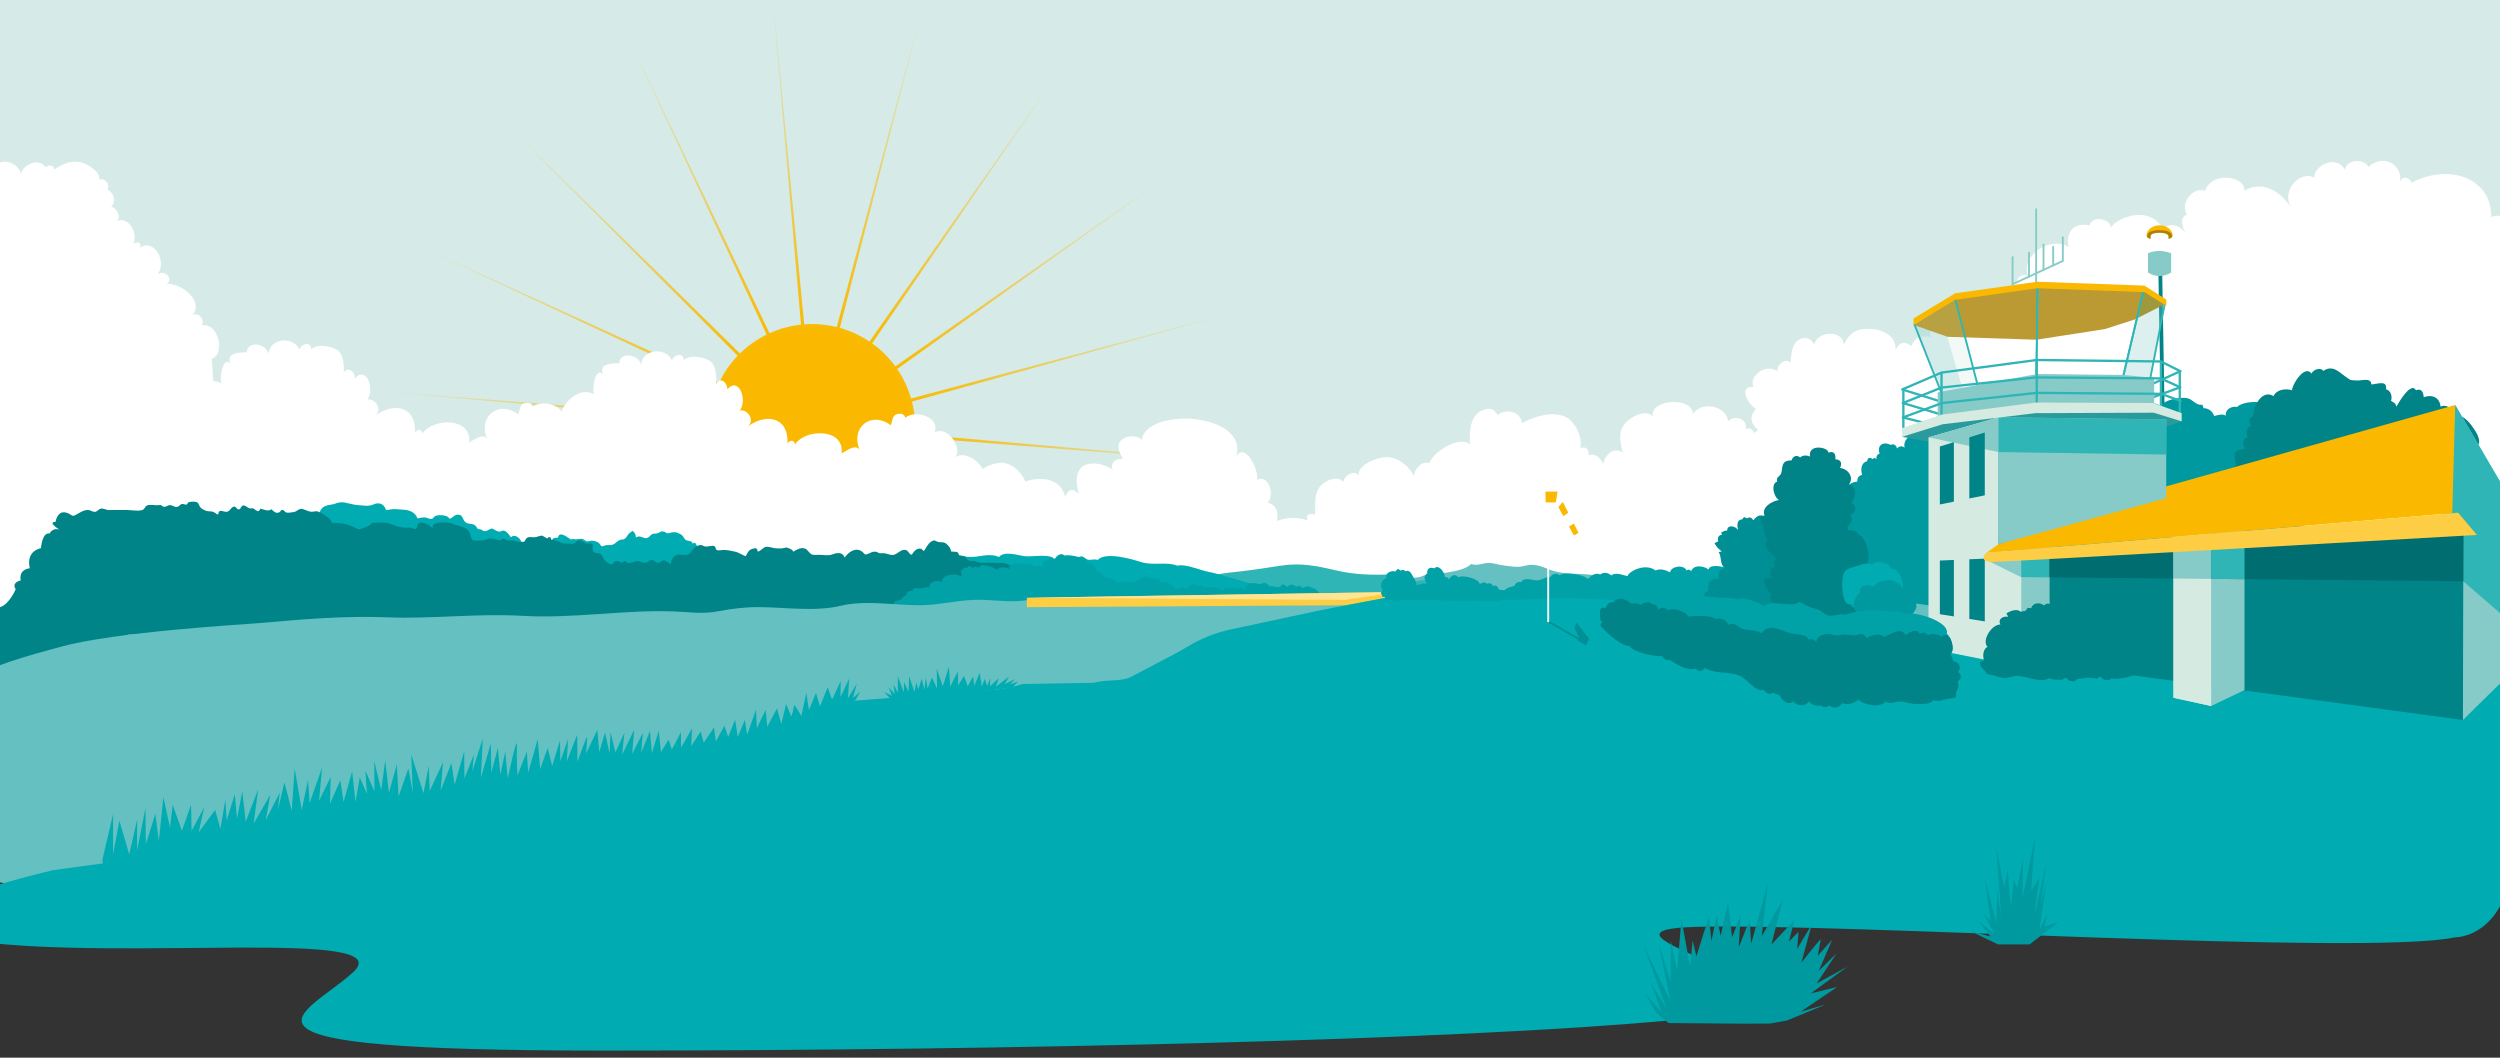 <?xml version="1.0" encoding="UTF-8"?>
<svg id="Stage" xmlns="http://www.w3.org/2000/svg" xmlns:xlink="http://www.w3.org/1999/xlink" viewBox="0 0 2600 1100">
  <rect x="0" y="0" width="2600" height="1100" fill="#333333" stroke="none"/>
  <defs>
    <clipPath id="clippath">
      <rect width="2600" height="1100" style="fill: none; stroke-width: 0px;"/>
    </clipPath>
    <radialGradient id="Neues_Verlaufsfeld_4" data-name="Neues Verlaufsfeld 4" cx="861.83" cy="419.68" fx="861.83" fy="419.68" r="503.43" gradientTransform="translate(-20.87 31.94) rotate(-.49)" gradientUnits="userSpaceOnUse">
      <stop offset=".2" stop-color="#fab900"/>
      <stop offset=".9" stop-color="#d5eae6"/>
    </radialGradient>
  </defs>
  <g style="clip-path: url(#clippath);">
    <rect x="-155.52" y="-57.65" width="2783.01" height="666.7" transform="translate(2471.97 551.4) rotate(-180)" style="fill: #d6ebe7; stroke-width: 0px;"/>
    <path d="m951.52,451.52c.77-11.2-.22-22.62-3.1-33.85l383.68-106.24-384.55,103.05c-1.56-5.38-3.56-10.71-6.03-15.95s-5.31-10.17-8.46-14.8l324.2-231.06-326.11,228.36c-6.83-9.37-15.01-17.4-24.13-23.93L1132.63,29.1l-228.34,326.13c-9.49-6.36-19.92-11.16-30.87-14.23l99.83-385.4-103.03,384.57c-10.97-2.72-22.4-3.72-33.87-2.84l-38-396.29,34.71,396.59c-11.06,1.19-22.12,4.13-32.78,8.96L629.02-12.84l168.27,360.83c-10.52,5.15-19.82,11.81-27.78,19.59L485.68,88.43l281.51,281.49c-7.97,8.29-14.47,17.74-19.36,27.94l-362.22-165.24,360.83,168.24c-4.6,10.39-7.53,21.49-8.67,32.86l-396.88-31.39,396.6,34.69c-.77,11.2.22,22.62,3.1,33.85l-383.68,106.24,384.55-103.05c1.56,5.38,3.56,10.71,6.03,15.95,2.47,5.23,5.31,10.17,8.46,14.8l-324.2,231.06,326.11-228.36c6.83,9.37,15.01,17.4,24.13,23.93l-225.62,328.01,228.34-326.13c9.49,6.36,19.92,11.16,30.87,14.23l-99.83,385.4,103.03-384.57c10.97,2.72,22.4,3.72,33.87,2.84l38,396.29-34.71-396.59c11.06-1.19,22.12-4.13,32.78-8.96l171.26,359.42-168.27-360.83c10.52-5.15,19.82-11.81,27.78-19.59l283.84,279.15-281.51-281.49c7.97-8.29,14.47-17.74,19.36-27.94l362.22,165.24-360.83-168.24c4.6-10.39,7.53-21.49,8.67-32.86l396.88,31.39-396.6-34.69Z" style="fill: url(#Neues_Verlaufsfeld_4); stroke-width: 0px;"/>
    <g>
      <path d="m2619.87,704.09c11.57-4,14.27-178.05,19.73-188.61,13.16-25.48,30.03-59.92,29.48-88.98-.19-10.01-3.12-20.38-4.93-30.2-1.24-6.7-3.18-28.29-8.72-36.18-5.22-7.43-20.33-11.06-24.01-18.6-.25-.51.65-14.4.61-13.42.63-15.44,1.74-31.89-.34-47.32-1.11-8.28-4.82-20.96-15.47-20.99,10.63-14.14-4.45-41.41-25.45-34.16.98-39.17-41.96-56.57-82.82-35.67-.91-3.79-8.45-9.3-12.46-.21,4.88-15.18-14.56-31.71-32.41-16.21-5.65-10.57-25.09-6.22-24.01,3.55-9.19-17.6-33.27-4.26-32.11,7.93-12.47-8.22-34.81,10.44-24.66,30.18-16.54-24.08-36.27-24.37-48.21-16.78,1.78-15.14-33.9-20.94-40.79.04-12.37-4.91-26.69,13.2-18.8,24.6-8.84,3.2-4.43,14.98-.73,20.2-7.68-10.71-18.25-11.53-24.11-5.16-15.61-26.97-50.42-9.86-54.2-1.36,0-8.49-19.15-13.71-22.3-2.49-22.67-3.97-24.12,15.17-21.54,22.6-18.14-11.55-49.7,7.35-42.78,30.02-6.1-2.67-12.61,1.88-11.44,8.7-13.07-.44-15.09,19.71-8.73,26.17-10.71-6.46-28.7,7.18-23.48,30.97-13.06,17.12-126.58,334.92-126.58,334.92l681.27,16.47Z" style="fill: #fff; stroke-width: 0px;"/>
      <path d="m1515.98,685.79c2.61-9.33-3.6-19.25-14.41-15.66,1.88-8.92-9.83-13.73-14.41-14.92,12.59-2.1,15.8-17.69,6.21-25.89,9.44,1.37,12.94-13.34,5.74-18.17,38.21-3.75,15.48-54.52-12.38-45.01,4.28-3.87,3.6-10.3-2.91-10.34,5.51-9.19,14.5-35.57-5.02-34.68,5.1-6.57-2.05-8.94-4.95-7.82,2.65-17.65-13.81-37.17-30.88-37.9-9.67-.41-34.79,8.49-29.19,21.61-1.97-9.65-15.89-3.8-16.54,4.11-6.01-6.66-18.66-1.85-23.83,4.14-7.43,8.6-5.09,19.87-5.82,30.29-4.9-2.61-10.6-.28-7.55,5.66-29.64-10.31-64.31,11.71-48.74,43.96-18.03-.65-27.37,14.68-21.13,29.71-7.55-8.5-18.87,8.8-14.59,17.26-5.56-5.23-13.69.52-13.86,7.37-14.79-4.4-12.1,21.36-9.75,28.85-4.78,2.56-2.16,8.96-.84,11.67l264.86,5.74Z" style="fill: #fff; stroke-width: 0px;"/>
      <path d="m1103.4,658.92c2.21-7.88-3.04-16.26-12.17-13.22,1.58-7.54-8.31-11.59-12.17-12.6,10.63-1.77,13.34-14.94,5.25-21.86,7.98,1.16,10.93-11.26,4.85-15.35,32.27-3.16,13.07-46.04-10.46-38.01,3.61-3.27,3.04-8.7-2.46-8.73,4.65-7.76,12.25-30.04-4.24-29.29,4.31-5.55-1.73-7.55-4.18-6.6,2.24-14.91-11.66-31.39-26.08-32.01-8.17-.35-29.38,7.17-24.65,18.25-1.67-8.15-13.42-3.21-13.97,3.47-5.07-5.62-15.76-1.56-20.13,3.5-6.27,7.26-4.3,16.78-4.91,25.58-4.14-2.21-8.95-.24-6.38,4.78-25.03-8.71-54.31,9.89-41.17,37.13-15.23-.55-23.11,12.39-17.84,25.09-6.38-7.17-15.94,7.43-12.32,14.58-4.69-4.42-11.57.44-11.71,6.22-12.49-3.71-10.22,18.04-8.24,24.36-4.04,2.16-1.83,7.57-.71,9.85l223.68,4.85Z" style="fill: #fff; stroke-width: 0px;"/>
      <path d="m1743.99,710.2c-.89-2.67.45-53.34-.64-55.7,10.96,1.05,22.9-11.16,20.98-22.02,14.89,5.1,34.51-5.18,20.59-20.59,1.45.17,3.38-.51,4.84-.36,1.08-4.38,1.76-9.44-.49-13.21,15.16,5.19,25.46-7.62,21.21-22.26,13.01,5.56,15.37-14.59,13.3-22.43,9.54,3.56,5.05-11.69-3.93-12.32,31.18-21.64,28.37-81.47,4.77-88.85-.39-3.21-2.61-9.13-8.98-6.23,1.73-11.12-11.64-14.84-18.38-8.17-2.27-16.84-28.62-21.1-36.72-7.12.36-19.19-45.78-15.6-41.49,2.27-6.47-7.25-18.84-1.59-25.23,3.47-11.85,9.39-9.32,21.35-6.13,34.04-11.45-8.85-24.96,9.13-19.19,20.18,1.52-8.63-7.37-21.71-16.74-17.22-.34.42-.31.44.08.08,1.94-6.4-3.69-10.66-8.76-7.17,3.74-10.21-4.51-26.94-13.38-32.19-13.15-7.79-34.59-1.4-46.77,5.72-1.58-12.97-17.32-15.29-25.54-8.46-3.68-6.94-8.38-7.82-15.71-4.84-13.34,5.41-13.51,22.91-12.99,35.49-9.9-10.17-39.13,7.86-42.1,19.63-12.81-5.69-22.16,20.39-16.54,29.01-11.9,3.5-8.12,19.84-.48,19.04-10.21,4.99,1.63,24.35,6.22,33.78,3.93,8.08,11.43,11.17,18.84,15.32-7.14.71-1.42,8.92-1.87,14.09-12.4.92-22,6.48-21.31,19.58.38,7.21,4.13,15.49,10.14,19.13-11.68-2.33-8.85,59.8-1.96,64.04l264.37,14.29Z" style="fill: #fff; stroke-width: 0px;"/>
      <path d="m220.23,373.22c14.32-4.67,7.27-38.05-10.65-34.92,5.14-5.57-5.61-17.23-11.78-8.1,17.41-15.41-8.73-35.99-24.35-34.93,7.91-5.53-3.41-16.3-10.29-9.23,11.4-11.93-2-38.61-17.6-28.57,2.5-6.92-4.22-5.64-6.7-3.88,5.02-12.11-5.95-30.32-19.36-23.07,8.45-3.13,2.13-14-3.93-15.81,6.18-5.36,2.27-14.46-3.93-17.67,3.17-4.68-2.36-12.66-8.32-10.18,1.18-8.5-12.04-16.11-18.69-17.85-10.44-2.74-19.92,1.55-27.95,7.32-1.08-4.9-5.82-5.53-9.25-2.26-6.73-10.48-23.67-3.3-25.74,7.19-.78-11-22.21-19.78-26.32-6.14-3.26-14.1-24.51-6.59-16.55,5.84-11.75-5.23-8.59,8.36-3.93,13.76-5.97-10.14-22.14-10.7-26.68,1.01,3.32-8.92-4.58-15.61-12.35-12.59,2.66-6.85-5.86-11.85-10.28-6.08,6.16-16.86-10.25-37.93-29.21-24.57,3.19-7.63-9.38-9.38-9.96-1.89-.06-26.75-39.36-17.11-32.57-2.78-4.58-11.29-23.87-10.63-20.45,4.06v520.99l407.49-5.16-20.66-294.48Z" style="fill: #fff; stroke-width: 0px;"/>
      <path d="m1014.72,518.02c28.17-23.91-8.9-53.62-21.31-42.05,7.83-9.88-7.77-34.03-21.54-26.12,6.71-15.87-19.96-24.28-30.31-15.41-.94-2.96-2.94-4.36-5.96-4.17-8.33.52-6.72,6.04-9.23,12.01-20.98-15.89-43.97,3.68-31.03,28.47-3.47-11.18-14.09-2.37-20.1.84,3.31-26.1-36.85-26.28-48.44-9.49-.78-4.78-5.23-4.75-7.82-.89,1.33-28.72-23.77-31.45-41.89-17.1,8.33-6.13,1.7-18.11-7.6-17.39,8.08-10.93-1.15-35.61-13.08-21.77.03-8.33-8.6-13.16-11.71-5.29.93-6.31-.04-18.84-5.21-23.31-5.64-4.88-22.15-8.21-28.28-1.85-.64-8.79-11.27-5.42-12.3.63-5.94-14.74-31.34-12.31-32.17,4.38-2.12-10.77-21.8-14.69-22.77-1.6-7.73-.48-22.75.39-16.3,12.82-7.08-11.87-12.8,12.38-9.78,19.39-21.32-12.05-47.81,25.51-30.29,40.94l25.21,224.47,370.6-3.5,31.31-154.01Z" style="fill: #fff; stroke-width: 0px;"/>
      <path d="m624.35,489.3c12.19-10.73-5.95-36.21-18.36-24.64,7.83-9.88-7.77-34.03-21.54-26.12,6.71-15.87-19.96-24.28-30.31-15.41-.94-2.96-2.94-4.36-5.96-4.17-8.33.52-6.72,6.04-9.23,12.01-20.98-15.89-43.97,3.68-31.03,28.47-3.47-11.18-14.09-2.37-20.1.84,3.31-26.1-36.85-26.28-48.44-9.49-.78-4.78-5.23-4.75-7.82-.89,1.33-28.72-23.77-31.45-41.89-17.1,8.33-6.13,1.7-18.11-7.6-17.39,8.08-10.93-1.15-35.61-13.08-21.77.03-8.33-8.6-13.16-11.71-5.29.93-6.31-.04-18.84-5.21-23.31-5.64-4.88-22.15-8.21-28.28-1.85-.64-8.79-11.27-5.42-12.3.63-5.94-14.74-31.34-12.31-32.17,4.38-2.12-10.77-21.8-14.69-22.77-1.6-7.73-.48-22.75.39-16.3,12.82-7.08-11.87-12.8,12.38-9.78,19.39-21.32-12.05-47.81,25.51-30.29,40.94l3.29,227.02,420.11,7,.76-184.48Z" style="fill: #fff; stroke-width: 0px;"/>
      <path d="m2011.88,685.79c10.71.69,59.64,1.82,67.69,0,14.61-3.31-9.44-135.99-16.37-177.94-.9-5.43,6.71,1.32,9.43-4.83,1.79-4.05.94-8.44-1.2-12.12-.9.16-2.56-.15-3.6-.13,8.33-2.82,4.8-14.05.08-18.64,3.57-4.95,8.97-15.78-.05-18.26,7.59,5.78,26.16,9.36,26.13-4.65,9.31,6.18,9.11-9.89,2.53-14.75,10.45,2.8,32.16-26.22,17.25-34.65,10.11,2.56,15.32-9.07,11.97-16.87-.38.52-1.12.69-1.74.61,8.68-1.53,20.09-11.34,19.11-20.99-2.11-20.7-33.4-12.07-41.94-.83.29-15.16-24.86-11.54-33.65-5.85-1.45-22.55-30.68-26.23-43.92-10.48-.23-12.32-20.91-5.92-15.33,5.31-9.12-2.7-17.32.39-20.57,9.21-11.87-9.66-16.15,4.38-16.31,4.11.86-14.75-13.32-21.41-25.77-21.99-14.92-.7-22.2,3.9-28.15,16.71-.43-16.28-28.09-14.79-30.54-.05-2.68-6.65-9.93-9.18-16.38-5.28-7.37,4.45-7.65,16.25-8.4,23.9-5.06-6-15.91,3.23-13.09,8.89-9.59-5.66-18.31-2.3-24.4,5.48-2.52,3.22-2.13,7.33-1.22,10.83-15.96-1.64-5.44,18.68,2.86,22.58-7.82,8.66-5.23,15.41,2.32,22.51-6.55,2.14-9.28,9.8-5.13,15.33-7.6,1.81-16.62,4.52-19.3,13.05-2.12,6.75.48,15.25,8.1,17.01-7.71,3.55-95.79,199.82-90.01,202.84l289.63-10.06Z" style="fill: #fff; stroke-width: 0px;"/>
      <path d="m788.24,629.54c-6-8.88,16.88-33.7,24.31-28.87-3.37-7.72,1.31-22.93,20.87-16.7,7.03-5.89,21.48-5.46,26.13,3.44-2.44-13.81,20.74-24.83,28.26-13.57.21-17.31,32.4-5.68,38.1,2.86,5.14-10.74,18.85-15.98,23.81-2.57,6.66-5.79,19.16-5.4,18.77,6.24,3.04-9.07,17.57-6.34,24.91.84-4.42-12.29,17.85-31.37,23.68-16.17-13.12-14.93,7.95-30.43,22.83-22.1-8.3-10.76-4.59-32.46,10.61-18.76-14.9-19.42,49.7-44.27,57.57-6.29-1.24.58,3.34-15.8,13.93-3.91-12.93-46.21,34.37-31.4,37.41-22.43-7.05-7.25-.97-15.36,8.69-14.46-16.92-24.54,15.68-27.24,19.23-19.36,4.42-34.82,112.44-29,98.11,17.65,8.78-17.11,24.3,13.47,21.77,24.04-.57.38-.61.27-.1-.33,12.34-6.21,18.8,15.18,11.3,23.83,14.58,2.8,11.59,22.57,2.87,30.6,6.92,2.64,8.25,10.83,5.57,17.27,9.48-5.21,21.16,4.44,21.83,14.74,11.85-15.36,36.49-1.23,38.51,15.02,7.07-3.58,40.59,3.62,36.24,22.15l-175.52,51.67-436.15-.76-23.55-44.07Z" style="fill: #fff; stroke-width: 0px;"/>
    </g>
    <line x1="2249.17" y1="425.67" x2="2246.66" y2="280.44" style="fill: none; stroke: #008488; stroke-miterlimit: 10; stroke-width: 3.94px;"/>
    <path d="m2259.52,245.1c0,5.96-27.14,5.96-27.14,0s6.07-10.79,13.57-10.79,13.57,4.83,13.57,10.79Z" style="fill: #fab900; stroke-width: 0px;"/>
    <path d="m2233.46,246.98c4.4,3.48,20.98,3.45,25.12-.11.6-.52,2.36-7.45-12.63-7.45s-13.18,7.02-12.49,7.56Z" style="fill: #aa8100; stroke-width: 0px;"/>
    <path d="m2236.65,263.35v-17.59s-.67-3.64,9.07-3.64,9.52,3.64,9.52,3.64v17.59s-18.59,0-18.59,0Z" style="fill: #fff; stroke-width: 0px;"/>
    <path d="m2233.89,283.46v-20.1c7.65-3.27,15.71-3.1,24.12,0v20.1c-8.32,5-16.34,4.72-24.12,0Z" style="fill: #86cbc8; stroke-width: 0px;"/>
    <polygon points="2117.58 296.77 2035.29 309.09 1990.06 337.98 2025.24 350.29 2117.7 353.31 2189.06 342.25 2220.22 332.2 2252.88 315.62 2229.52 300.92 2117.58 296.77" style="fill: #aa8100; stroke-width: 0px;"/>
    <polygon points="1990.58 337.65 2023.23 419.14 2057.4 403.06 2032.65 308.21 1990.58 337.65" style="fill: #d5eae1; opacity: .3; stroke-width: 0px;"/>
    <polygon points="2057.4 403.06 2117.7 400.04 2119.21 295.52 2032.65 308.21 2057.4 403.06" style="fill: #fff; opacity: .2; stroke-width: 0px;"/>
    <polygon points="2057.4 403.06 2117.7 400.04 2119.21 295.52 2032.52 307.83 2057.4 403.06" style="fill: none; stroke: #2fb5b6; stroke-miterlimit: 10; stroke-width: 1.97px;"/>
    <polygon points="2117.7 400.04 2205.65 402.05 2229.52 300.92 2119.21 295.52 2117.7 400.04" style="fill: #fff; opacity: .2; stroke-width: 0px;"/>
    <polygon points="2117.7 400.04 2205.65 402.05 2229.52 300.92 2119.21 295.52 2117.7 400.04" style="fill: none; stroke: #2fb5b6; stroke-miterlimit: 10; stroke-width: 1.97px;"/>
    <polygon points="2205.65 402.05 2235.8 396.02 2251.38 315.87 2229.52 300.92 2205.65 402.05" style="fill: #86cbc8; opacity: .3; stroke-width: 0px;"/>
    <polygon points="2205.65 402.05 2235.8 396.02 2251.38 315.87 2229.52 300.92 2205.65 402.05" style="fill: none; stroke: #2fb5b6; stroke-miterlimit: 10; stroke-width: 1.97px;"/>
    <line x1="2117.58" y1="296.77" x2="2117.58" y2="217.62" style="fill: none; stroke: #86cbc8; stroke-linecap: round; stroke-miterlimit: 10; stroke-width: 1.97px;"/>
    <polyline points="2093.08 267.38 2093.08 295.52 2145.34 271.4 2145.34 246.77" style="fill: none; stroke: #86cbc8; stroke-linecap: round; stroke-miterlimit: 10; stroke-width: 1.97px;"/>
    <line x1="2110.16" y1="287.48" x2="2110.16" y2="262.85" style="fill: none; stroke: #86cbc8; stroke-linecap: round; stroke-miterlimit: 10; stroke-width: 1.97px;"/>
    <line x1="2125.24" y1="280.94" x2="2125.24" y2="254.31" style="fill: none; stroke: #86cbc8; stroke-linecap: round; stroke-miterlimit: 10; stroke-width: 1.97px;"/>
    <line x1="2135.29" y1="275.92" x2="2135.29" y2="256.82" style="fill: none; stroke: #86cbc8; stroke-linecap: round; stroke-miterlimit: 10; stroke-width: 1.97px;"/>
    <path d="m1672.46,602.56c-16.46-8.14-35.82-3.87-53.77-8.01-9.83-2.27-16.6-7.53-27.17-7.1-4.61.19-8.5,2.36-14.59,2.05-5.36-.27-10.32-1.02-15.25-1.76-4.22-.64-9.42-2.45-13.85-2.28-6.45.25-11.4,3.23-17.89,1.18-6,5.88-17.55,7.35-25.33,8.89-5.56,1.11-11.15.36-17.1,1.01-4.74.52-8.35,3.22-12.54,3.86-10.14,1.55-21.23.69-31.67,3.18-12.3,2.93-27.15,8.36-37.11,15.85,33.91,2.23,69.73,2.72,104.46,4.25,17.45.77,34.6-1.58,52.15-4.02,14.57-2.02,26.68-.46,41.1.02,24.24.81,49.01-.79,73.21.01,6.04.2,10.97,1.73,11.42-5.12.31-4.77-3.89-7.69-8.03-7.99l-8.04-4.02Z" style="fill: #65c1c1; stroke-width: 0px;"/>
    <path d="m1530.74,618.65c-3.16-3.15-12.17-7.04-16.84-8.29-5.93-1.58-16.79,1.27-19.52-5.61-4.28-.2-8.98-1.27-12.87-1.43-3.22-.13-9.16,1.78-11.58,1.33-3.92-.74-7.04-5.38-11.05-6.62-4.01-1.24-9.34-.6-13.58-.49-17.99.47-36.13.24-54.3-4-20.45-4.77-37.73-8.55-58.84-5.25-18.13,2.83-35.34,5.43-53.7,7.24-17.46,1.71-47.16,9.9-61.16,21.36,7.9,8.86,28.3,4.19,40.03,4.78,11.26.57,19.92-.71,31.36-2.09,11.1-1.34,20.29,3.9,31.8,3.11,51.31-3.49,100.79-3.06,151.82-3.08,19.47,0,40.46,4.94,60.43,3.06l-2.01-4.02Z" style="fill: #2fb5b6; stroke-width: 0px;"/>
    <path d="m1362.9,621.66c-3.56-2.96-7.1-3.43-11.11-5.07-2.31-.95-7.78-2.82-11.5-3.98-9.7-3.03-20.64-2.25-30.65-4.01-17.87-3.15-35.05-10.28-53.74-14.1-8.41-1.72-23.77-8.46-31.42-6.14-11.19-4.57-24.89.17-37.42-3.75-10.35-3.24-37.17-11.11-45.54-2.26-3.52-1.41-6.67.34-10.01-.28-2.21-.41-4.28-3.47-6.86-3.44-2.87.03-4.23,2.58-6.93,2.86-6.28.64-15.17-2.65-21.38-.4-4.6-5.38-23.01-1.88-29.96-2.59-7.34-.74-21.92-6.06-27.39.83-10.19-4.83-21.49.67-31.88-.1-5.21-.39-9.8-3.23-15.4-1.88-5.08,1.22-9.77,4.91-15.32,6.38-10.93,2.89-20.51,6.34-31.18,8.99-8.45,2.1-26.09,6.3-25.47,17.4.64,11.61,15.53,9.14,23.14,11.55,17.95,5.67,39.47,11.11,59.2,9.23,8.25-.79,16.79-3.36,25.15-4.37,16.32-1.97,32.28-.08,48.61-2.07,13.52-1.65,27.93-2.07,41.55-2.67,18.21-.8,37.96,4.3,56.44,4.6,16.1.27,33.15,3.09,49.38,3.24,20.98.19,41.83-2.46,62.9-1.9,12.1.32,23.78.63,35.74-.09,13.91-.84,33.44-5.02,47.08-.95l-6.03-5.03Z" style="fill: #00acb2; stroke-width: 0px;"/>
    <path d="m706.04,633.57c.51-7.95,2.04-13.44,5.88-20.03,1.09-1.88,3.06-4.52,3.79-6.37,1.18-3,1.53-5.75,2.55-8.67,1.07-3.04,1.49-4.69,2.17-8.15s3.01-6.37,3.88-9.74c.77-2.99.71-6.84.8-9.96.05-1.74-1.28-8.67-4.68-5.15-.72-3.68-4.83-2.41-7.25-4-1.72-1.13-2.14-3.19-3.49-4.46-1.86-1.75-1.03-.9-3.52-2.17-3.32-1.69-4.99-1.65-8.31-.97-1.18.24-1.93.8-3.38.69-2.51-.18-1.86-1.11-3.59-1.6-3.51-1-3.4.06-6.3,1.34-2.26.99-3.04.3-5.17.79-2.17.5-2.31,1.35-3.93,2.79-2.21,1.98-3.32,2.28-6.29,1.25-3.75-1.3-4.37-1.89-7.93-.3-.03-1.73-.39-3.77-1.62-5.09-2.68-2.89-1.96-1.09-3.82-.16-3.04,1.54-3.58,5.09-6.25,6.81-1.95,1.26-1.65.18-3.8.85-2.64.82-2.99,1.15-5.24,3.07-3.97,3.4-5.45,2.31-10.21,2.63-.93.06-3.6,1.23-3.78,1.21-2.16-.16-1.78-1.57-3.11-2.92-2.06-2.1-6.54-3.3-9.48-2.77-4,.72-3.24,1.17-7.38-1.65-1.62-1.11-5.58.17-8.04,0-1.73-.12-3.39-.59-4.77.25-1.68-1.02-8.06-6.05-11.12-5.17-3.06.88-.67,3.37-3.96,3.41-4.6.05-2.69.46-5.78,4.52-3.09,4.06-13.21.26-18.13-.07-2.23-.15-4.38-1.66-6.49-.93-2.06.72-3.82.66-5.53,1.51-1.15-3.66-6.8-9.89-11.36-5.62-1.83-2.4-4.29-6.33-7.51-6.9-1.82-.32-2.72,1.04-4.23,1.07-1.54.03-3.64-.96-4.97-1.72-2.73-1.53-2.41-2.07-5.32-.79-2.95,1.3-3.86,2.94-7.79,1.28.53-.51-1.14-1.15-3.36-1.34-2.26-.19-2.26-2.11-3.53-3.4-3.04-3.11-7.17-1.31-10.29-3.6-3.68-2.71-2.56-8.44-8.57-8.1-3.75.21-5.19,3.61-8.17,4.33-1.5-2.66-4.82-3.47-7.64-3.69-2.04-.16-5.49-.22-7.41.81-1.33.71-1.88,2.19-3.04,2.73-2.38,1.12-4.5-.95-7.26-1.27-3.01-.35-5.22.52-8.03,1.01-2.81-6.99-8.89-8.76-15.6-9.17-2.48-.15-4.96-.28-7.43-.48-3.49-.27-6.41.78-9.72.91-2.37-6.88-7.57-8.36-13.33-5.74-4.77,2.17-9.7,1.02-15.08.69-5.29-.33-9.29-1.65-14.37-2.68-3.8-.77-6.65-.12-10.15,1.09-2.77.96-4.29.96-7.1,1.53-4.27.87-7.77,3.19-8.79,7.08-1.23,4.67-1.17,9.54-2.6,14.38-2.16,7.33-3,14.8-4.4,22.32-1.35,7.28-.7,14.7-2.17,21.97-1.2,5.93-1.28,12.48-2.84,18.26-1.45,5.37-1.96,10.14-2.32,15.8l387.64,8.45Z" style="fill: #00acb2; stroke-width: 0px;"/>
    <path d="m72.95,534.97c3.42,2.06,3.16,1.89,6.53.12,4.03-2.11,6.81-4.48,11.42-4.68,3.31-.14,3.83,1.3,6.53,1.81,3.54.68,4.57-2.37,7.11-3.16,2.9-.9,6.54,1.89,9.61,1.37h18.29c4.31,0,12.51,1.59,16.29-.33,1.6-.81,2.37-3.52,3.95-4.32,2.75-1.39,7.45-.3,10.53-.33,1.22-.01,3.09-.36,4.23-.09,1.14.28,1.53,1.48,2.57,1.62,3.17.43,3.65-1.37,6.43-1.66,3.18-.33,5.55,3.22,8.87,1.45,2.86-1.52,1.64-2.72,5.32-2.62,1.53.04,1.73,1.04,3.39.59.79-.22,1.16-1.85,1.93-2.29,1.52-.85,6.35-.92,8.06-.41,2.9.86,2.54,3.09,4.03,5.11,1.39,1.88,2.9,2.52,4.83,3.48,2.89,1.45,4.44.88,7.68,1.38,2.59.4,4.13,2.68,6.28,3.2,1.11-7.83,5.75-1.29,10.35-3.37,2.41-1.09,3.68-5.15,6.74-4.93,1.78.13,2.57,3.1,4.53,2.86,2.18-.28,2.15-3.76,4.47-4.11,2.14-.32,4.58,2.52,6.71,2.99,1.1.25,2.37-.21,3.39.06,1.7.45,1.61,1.1,2.8,1.76,2.55,1.42,3.46,2.08,4.99-1.5,2.68.6,8.97,3.56,11.27.51,2.96,2.73,4.96,4.84,8.31,3.32,1.71-.78,1.28-2.95,4-2.32,1.37.32,1.98,2.18,3.48,2.57,1.7.44,6.16-.19,8.32-.67,2.13-.48,3.18-2.01,5-2.65,2.27-.8,2.02-.75,4.14-.16,3.48.97,6.04,3.06,10.01,2.56,3.89-.48,4.5-1,8.37,1.21,3.39,1.95,10.63,6.3,11.55,10.39,7.95,0,13.86.62,21.32,3.78,2.2.93,5.01,3.18,7.63,2.8,2.24-.33,12.55-4.34,12.61-6.58,6.4,0,14.1-1.22,19.99,1.25,5.01,2.1,9.33,3.78,14.92,3.73,1.54-.01,3.51-.23,5.03-.04.89.11,3.25,1.33,3.69,1.36,4.89.43,1.95-2.73,4.7-5.42,3.59-3.5,12.38,1.5,14.88,5.17-2.31-9.03,17.66-6.7,21.56-4.86,5.97,2.81,13.15,2.14,16.63,8.69,1.31,2.47.98,6.44,3.67,8.06,2.02,1.21,6.55.31,8.8.33,3.51.04,4.5-1.05,7.4-1.75,2.73-.66,6.07.28,8.4.91,1.52.42,2.14.91,4,.71,1.12-.12,1.3-1.64,2.57-1.71,1.77-.11,3.31,1.62,5.07,1.92,1.62.28,3.37-.45,4.99-.17,3.42.58,5.51,1.91,9.16,1.76,5.06-.21,2.47-1.09,5.31-3.83,2.41-2.32,5.82-.73,8.85-1.13,2.91-.39,4.32-1.59,7.43-1.72,1.01.57,4.42,2.69,5.37,3.06,1.38-2.53,4.51-1.56,3.74,1.33.53-.93,7.39,1.48,10.02,2.77,2.83,1.39,5.22,1.17,8.31,1.17,1.31,0,3.79.43,5.04.12,1.96-.47,2.49-2.46,4.48-3.2,3.92-1.45,6.21,2.76,10.06,3.2.96.11,4.19-.83,5.11.12.97,1,.01,3.6.17,4.74.51,3.64,1.83,4.71,5.03,5.03,5.68.56,3.76.21,6.19,4.99,1.2,2.36,3.81,4.74,6.27,5.85,4.31,1.94,3.2-.69,6.19-2.23,3.02-1.56,4.49,1.07,6.95,1.25,1.09.08,1.43-1.76,2.7-1.76,1.31,0,1.98,1.59,3.24,1.91,3.76.97,7.05-2.11,10.75-1.87,3.33.22,5.47,2.59,8.92,1.45,3.15-1.04,3.43-3.83,7.08-2.24,2.71,1.18,2.36,3.54,6.22,2.24,4.55-1.54,3.36-4.27,8.43-.18.42-1.25,2.09,1.68,3.16,2.05.94-4.82,2.83-9.1,7.9-9.92,3.81-.62,7.33,1.43,10.3-.22,2.92-1.62,4.85-5.52,7.48-7.6,1.39-1.1,2.92-1.85,4.66-2.15,2.61-.46,3.52.94,5.36,1.37,3.08.71,8.2-1.64,10.1-.16,1.75,1.36.6,2.98,2.67,3.98,1.27.61,5.06-.12,6.36-.12,4.86-.04,7.86.84,12.06,1.66,4.3.84,7.49,3.64,11.26,4.82,2.21-3.2,2.26-5.76,6.22-7.38,2.86-1.17,6.31-1.87,6.12,2.4,2.84.72,5.9-4.96,9.69-4.89,3.8.07,6.81,1.77,10.81,1.73,1.66-.02,3.35.11,5,.02,1.35-.08,3.27-.89,4.14-.93,1.26-.06,7.45,2,7.39,4.4,3.66-2.12,8.05-4.89,12.47-3.28,2.74,1,4.5,5.18,7.15,6.15,2.01.73,4.5.31,6.61.3,5.1-.03,10.04,1.28,14.64-.42,4.93-1.82,10.51-2.74,12.8,3.24,4.4-6.4,12.37-11.32,18.81-5.52,2.24,2.02,1.91,2.96,4.91,1.95,3.75-1.28,5.08-3.28,9.7-2.2.78.18,1.53,1.17,2.72,1.35,1.33.2,2.78-.14,4.13-.1,3.32.09,6.84,2.24,10.02,1.86,4.51-.55,7.63-5.81,12.6-5.3,3.57.37,4.06,5.27,6.98,5.01,1.34-2.59,3.92-5.72,7.1-6.22,3.13-.5,2.95.92,5.37,2.43,2.59-3.34,3.89-7.46,7.75-9.88,3.97-2.49,4.09-.15,7.56.56,3.05.63,4.68-.62,7.54,1.48,2.61,1.91,5.13,4.86,5.28,8.18,3.87,1.07,8.44-1.27,8.31,4.99,1.66.57,3.17-.24,4.75.12,2.58.58,2.08,1.42,3.74,3.09,2.87,2.9,4.27,1.08,7.94,1.95,2.94.69,3.9,1.78,7.4,1.75,3.32-.03,6.65,0,9.97,0,3.05,0,6.1.02,9.14,0,3.54-.02,5.27.48,8.27,1.71,6.24,2.55,12.46,3.45,19.46,3.25-3.92-.92-5.44,7.27-6.44,9.64-2.93,7-8.2,13.6-11.31,20.74-3.54,8.12-8.55,15.31-11.65,23.54-2.02,5.36-4.01,10.98-6.63,15.94H134.08l-148.57,37.17s-19.29-14.98,0-21.76c0,0-1.69-13.07,8.8-13.07,0,0-6.29-11.54,1.05-15.74,7.34-4.2-4.2-12.03,5.25-15.46,9.44-3.43,15.74-18.55,15.74-18.55,0,0-5.25-6.17,5.25-9.16,0,0-3.15-10.72,9.44-12.63,0,0-5.25-16.71,11.54-20.85,0,0,1.17-16.84,8.98-15.21,0,0,2.97-6.43,10.23-4.02,0,0-12.9-8.06-4.03-8.06,0,0,2.2-15.64,15.21-7.82Z" style="fill: #008488; stroke-width: 0px;"/>
    <path d="m929.21,628.7c-.32-3.59,4.97-4.65,7.98-5.11.75-2.36,3.25-3.71,5.55-4.56-1.14-3.01,4.04-5.59,6.52-4.08-1.56-4.6,6.63-3.01,9.26-3.29,2.48-.26,5.55-1.61,8.34-.72-1.05-6.31,8.5-8.24,12.66-5.53-.64-8.03,14.91-10.04,19.43-5.89.33-.31,1.34-1.68,1.55-2.1-3.68-3.83,2.59-7.81,6.14-7.09.44-2.85,3.43-1.77,4.5.51,1.88-2.05,5.08-1.65,6.91.14.65-6.93,15.72-1.05,18.39,1.52,2.93-3.37,9.73-2.81,13.27-.61-2.09-7.79,16.99-6.05,19.93-4.42,2.03-2.16,4.89-.24,6.41,2.01,2.76-1.54,5.68-1,8.41.43-1.67-7.49,6.85-10.43,12.46-8.02,1.46-3.87,6.57-7.76,10.18-4.13,4.27-1.44,25.4,2.12,23.13,8.69,6.71-3.53,6.99,3.62,10.1,6.52,2.84,2.64,8.21,2.52,7.17,8.19,4.34-3.82,12.5,3.05,15.48,5.82,2.41-4.65,11.17-.93,15.31-1.89,4.75-1.1,12.05-8.56,17.26-3.72,1.71-1.16,3.33-1.08,4.48.56,3.37-2.45,7,1.17,7.52,4.58,5.11-4.72,12.52,2.78,15.71,6.62,3.17-2.19,9.04-3.07,11.89.05.39-4.21,6.17-7.84,9.3-4.1,2.65-1.19,6.24-.2,8,2.02,4.75-2.39,16.36.6,19.95,3.99-2.44-2.74,2.93-4.28,5.45-2.63,2.6-1.99,6.48-2.69,8.66,0,2.47-2.11,6-1.48,7.96,1.06,2.61-10.58,10.58-6.26,16.41-6.22,1.39,0,2.96-1.52,4.46-1.17,2.31.54,3.18,2.23,5.12,3.25,1.96,1.04,3.62-1.3,4.61,2.08,1.96-1.22,4.32-.84,6.59-.91.94-4.45,4.54-2.86,6.6-.01,2.3-2.56,7.77-3.89,9.55-.09,2.36-1.58,5.33-1.92,6.55,1.16,3.08-.97,6.02-3.75,10.13,0,3.18-.5,7.48,4.56,9.1,6.91,2.79,4.06,2.12,4.78-1.73,5.16-4.34.43-9.32-.48-13.75-.06-6.45.61-12.73,2.05-19.15,2.59-21.58,1.82-43.96,1.76-65.35.01-10.94-.89-21.91-.68-33.02-1.14-10.1-.42-20.64-1.45-30.39,1.53-5.92,1.81-11.87,2.69-18.05,3.5-6.01.79-11.97-.68-17.7,1.62l-245.24-3.02Z" style="fill: #00a2a8; stroke-width: 0px;"/>
    <path d="m62.23,672.86c57.9-16.02,191.15-23.4,207.01-24.8,44-3.9,88.66-7.82,133.4-6.05,46.98,1.87,93.89-4.3,141.25-1.51,51.77,3.05,105.02-6.51,156.58-4.6,17.64.65,29.83,3.04,47.39-.33,13.73-2.63,27.86-4.28,42.04-4.17,26.7.21,58.42,4.96,84.67-1.45,29.65-7.24,67.51,2.18,98.27-1.48,18.92-2.25,33.4-5.48,52.11-4.55,14.91.74,30.25,2.72,44.67-.04,16.45-3.15,31.74,3.68,47.65.29l304.99-4.27,1115.47-3.52v309.53l-2459.24,5.28s-190.29-12.27-193.71-112.56c-3.41-99.83,119.57-129.76,177.47-145.78Z" style="fill: #65c1c1; stroke-width: 0px;"/>
    <polygon points="1067.91 621.66 1067.91 631.46 1400.09 629.45 1452.72 619.6 1453.86 615.63 1067.91 621.66" style="fill: #fdcd43; stroke-width: 0px;"/>
    <polygon points="1067.91 621.66 1453.86 615.63 1398.83 623.92 1067.91 621.66" style="fill: #ffe494; stroke-width: 0px;"/>
    <path d="m2611.19,818.52c-3.31-23.48,22.05-119.18,3.92-124.99-19.57-6.28-113.53,18.52-134.47,19.46-39.66,1.79-81.53-1.91-120.76-6.69-53.73-6.54-106.25-14.39-159.82-22.83-45.2-7.12-101.48-12.75-144.68-27.14-25.61-8.53-57.46-5.54-85.1-13.07-23.07-6.29-46.44-8.62-70.83-7.37-33.69,1.72-67.95-1.02-99.66-10.67-43.19-13.13-98.68-9.62-144.68-11.86-46.54-2.27-96.37,2.13-142.35,2.14-22.39,0-48.92-3.65-68.96,5.65-.9.42-1.77.86-2.62,1.31-.24-.25-.5-.48-.78-.67l-40.32,7.65c-36.72,6.81-90.47,19.09-118.46,24.8-16.66,3.4-32.57,9.67-47.05,18.52-4.3,2.63-8.69,5.12-13.16,7.46l-42.38,22.24c-12.93,7.77-26.77,3.24-41.19,7.65l-73.94,1.23c-11.16,3.42-22.67,5.59-34.31,6.49l-150.01,11.55-84.3,35.89-423.13,76.05-207.55,48.75-108.97,14.83s-234.03,53.15-81.05,73.92c152.99,20.78,442.4-13.65,392.85,32.11-49.55,45.76-169.29,81.69,260.94,81.69s890.94-11.43,1103-30.97c258.49-23.82-120.44-93.35,32.04-97.69,152.49-4.34,698.01,30.39,789.97,10.85,0,0,80.08,1.65,57.79-156.31Z" style="fill: #00acb2; stroke-width: 0px;"/>
    <path d="m1440.29,620.66c-2.7.31-3.69-.35-2.84-2.18-2.89-.94.12-4.47.74-4.69-4.42-5.14-.4-11.61,3.92-12.67-2.53-4.81,4.87-8.33,9.02-6.71,2.52-3.44,2.89-3.12,5.42-1,1.87-.41,3.2-1.71,4.85.73,2.7-1.19,4.42-.13,5.86,1.55,2.44,4.48,5.86,8.53,6.13,13.57,1.33-2.59,3.62-1.01,3.77-1.07,1.85-2.18,3.77-1.24,6.42-.94-.74-3.3-3.06-6.05-1.87-7.69,1.19-1.65.96-2.35,2.63-3.18-.55-5.01,2.69-7.08,7.23-5.27,4.68-4.81,11.13,4.24,11.18,9.32,2.29-.87,3.74.72,4.12,2.07,1.61-3.27,6.62-6.82,9.76-2.01,3.72-3.05,21.71,1.1,22.39,7.06,3.55-2.58,5.43-2.2,7.76-.3,2.12-1.62,5.81.03,5.28,2.01,3.88-.9,5.77.32,7,4.22,1.65-.72,5.68,1.12,7.38.47,12.74,15.61-27.66,10.39-35.19,10.77-19.44.96-38.43-1.01-57.79-1.01-8.93,0-33.23,2.32-33.04-.41l-.13-2.61Z" style="fill: #00a2a8; stroke-width: 0px;"/>
    <path d="m1562.91,618.65c-.05-6.28,6.86-8.08,11.89-9.22,1.61-3.46,3.76-4.68,6.94-3.97,4.34-6.09,11.36-1.59,17.41-1.94,4.8-.28,8.79-4.17,13.04-3.39,2.66-3.78,6.89-4.52,9.86-1.76,2.96-3.76,25.11-1.25,29.32,3.79,3.5-3.68,7.89-6.98,12.84-4.74,3.76-2.63,7.78-2.13,11.53.97,4.5-3.7,12.38-.16,16.88.8,1.5-5.42,19.09-13.97,29.27-5.8,4.39-2.65,10.66-.4,14.95,1.78,1.05-6.59,14.82-8.28,17.19-1.8,1.53-1.75,4.37-.76,4.68,1.05,2.31-7.95,14.2-5.7,18.12-2.07,1.64-9.28,33.88,1.07,34.52,8.1,14.46-2.01,9.24,17.84,1.37,21.24-6.35,2.75-20.47-1.25-27.84-1.07-17.86.43-35.63,3.21-53.4,4.07-41.06,1.97-81.59-4.06-122.33-2.01-14.89.75-31.33,1.19-45.21.98l-1.01-5.03Z" style="fill: #00a2a8; stroke-width: 0px;"/>
    <path d="m1919.7,591.51c-1.52-1.72-2.74-4.93-3.89-6.83.95-.49,2.2-1.62,2.79-1.96-10.49-4.53-7.86-21.07-6.91-30.33.68-6.61,1.58-26.18,6.86-27.39.02-5.19-3.4-11.91,4.02-13.07-2.83-7.04,2.12-10.5,9.05-11.06-.18-3.85,1.63-6.54,4.97-6.98-1.57-5.07-1.39-12.53,5.1-14.14.88-3.98,2.54-4.55,6.16-2.25.64-1.48,2.55-1.61,3.81.33-.41-1.34-.67-4.78,3.07-6.01-3.27-11.36,6.95-12.15,11.36-9.11,3.63-1.72,5.94.39,6.86,3.74,2.18-3.15,6.2-2.62,7.95-.73-2.53-7.44,6.84-17.03,12.09-9.27,2.07-4.3,6.69-4.17,8.59.5,3.33-1.6,4.15-1.41,7.56-1.55,4.28-5.02,11.77-5.77,17.82-3.54,5.89-8.79,20.4-25.31,31.06-14.23,6.1-5.35,21.67-6.2,28.42-1.96,4.5-7.58,25.49-9.76,32.69-4,6.35-3.51,15.5-6.85,22.2-4.24,5.85,2.28,7.13,7.66,12.93,6.21,4.51-1.13,5.33-15.24,14.9-10.06,5.54-7.38,16.96-8.55,22.29.08,3.44-7.14,14.27,2.11,20.89-1.91,1.09,1.2,1.54,2.35,1.84,3.92,2.51-6.18,30.54-8.76,32.14-3.35,5.52-6.56,20.31-9.9,28.65-8.16,5.76,1.2,9.01,8.05,15.47,6.66.41,1.31.96,2.32,1.3,3.67,5.13.01,9.23,3.25,11.06,8.13,4.19-.92,8.76-2.7,11.96-.24-.78-6.92,6.29-10.3,11.98-9.13,4.47-5.44,27.9-8.43,29.25.38,10.81-8.1,16.9,3.22,26.16,5.83,4.96,1.4,7.8-.37,11.88,2.25,7.04,4.52,14.64,20.09,12.51,28.15,5.89,4.3,8.27,14.52,1.69,19.16,7.65,9.38,9.79,23.69-3.78,28.8,10.53,13.62,3.63,33.41-11.44,39.8,14.49,23.83-23.69,32.03-36.11,38.89-8.02,4.43-4.16,2.08-10.14,11.89-4.32,7.08-10.56,11.41-18.06,14.46,8.83,17.17-21.27,13.18-28.46,13.83-21.4,1.94-39.23,20.64-59.19,29.12-17.05,7.24-34.51-2.65-53.15-2.93-25.01-.37-49.09,6.14-73.36,1.05-29.59-6.2-59.53-13.43-89.09-20.41-23.43-5.53-49.84-9.03-72.55-5.55-3.43.52-8.08,1.67-11.65.78-4.67-1.17-7.67-6.53-12.47-3.93-3.88-2.49-6.14-8.04-7.97-12.15,2.67-4-2.45-9.33-.12-10.11l-1.01-11.06Z" style="fill: #00999f; stroke-width: 0px;"/>
    <path d="m1769.95,631.71c-4.47-3.7-3.8-9.47,2.89-10.25-1.28-3.92.08-5.59,3.97-7.01-.77-8.44.65-12.98,10.86-12.82-2.36-4.93,1.09-9.21,6.08-10.86-5.45-3.87-2.83-11.05-6.32-16.65.84-.12,2.25-.5,3.29-.66-3.15-2.31-6.22-5.17-7.55-8.64,1.33-.44,2-1.27,3.74-1.61-.86-3.98.12-6.68,4.07-7.09-.12-1.17-1.34-1.15-.78-2.56,3.35-.85,2.61-2.13,5.98-1.63.18-6.85,8.69-5.14,11.55-.49.01-.14-3.63-11.06,4.25-11.3.19-.49,1.61-3.92,4.5-1.03,3.77-1.68,4.96-1.16,6.98,2.03,2.65-3.63,7.17-7.28,11.57-3.73,3.03-5.28,3.64-5.8,13.14-6.12.33,1.29,1.01,2.56,1.41,3.83,6.26.33,29.4,14.51,20.23,20.43,3.84,2.27,13.69,17.07,11.08,21.16,4.73,2.9,7.45,11.16,5.02,16.07,4.32,2.17,6.42,7.62,1.76,10,4.98,4.12,1.86,19.65-5.05,21.11,1.6,4.31-1.68,7.35-6.09,9.15,5.4,16.14-50.49,13.75-54.97,12.08-4.82,3.02-12.81-.43-18.45-.38-6.83.06-20.15,4.47-25.1-.98l-8.04-12.06Z" style="fill: #008f94; stroke-width: 0px;"/>
    <path d="m1854.37,652.82c-7.76-1.93-12.26-1.71-16.06-7.99,1.41-.97,1.95-2.56,3.99-3.39-.38-3.92-.6-2.36,1.9-5.71.04-1.01-.55-3.63-.71-4.85,1.13-.89,1.17.27,1.99-1.13-2.19-3.16-4.45-6.34-5.05-9.97.78-.15,1.84.14,2.54-.05-3.42-4.8-16.92-21.76.04-18.09-3.01-4.19-2.98-11.42,3.22-12.31-1.48-3.74-1-5.63.73-8.04-2.72-6.59-16.11-11.16-8.55-18.9-3.39-3.84-3.7-11.59-4.64-15.6-.89-3.83-7.04-9.07,1.35-10.73-3.55-8.19,7.33-14.98,15.14-16.08-5.7-2.73-8.89-16.97-2.07-19.09-1.12-5.67,3.12-4.98,4.29-8.83,1.77-5.83-.59-13.39,10.75-13.26,1.34-4.62,5.55-6.02,8.98-3.02,2.69-2.59,6.68-2.52,10.19-.95-2.2-13.54,18.8-10.07,19.35-4.02,5.27-2.41,7.94,1.69,6.96,7,1.68-.38,8.9.93,4.9,8.89,8.19.79,15.02,9.51,9.34,17.16,9.67,1.98,7.12,14.05,2.1,19.34,3.64.31,8.66,7.7-1.33,13.04,6.63,3.96-2.19,10.91-2.87,11.31,1.84,1.02,1.45,3,.21,3.84,4.73-.29,10.31.25,11.82,4.79,8.85,1.64,15.22,30.07,6.01,33.51,1.84,3.83,1.13,8.17-2.72,10.05,1.13,4.04-.86,6.48-5.11,6.8,1.7.61,2.59,1.82,4.59,2.24,2.13,12.1,7.18,19.9,3.08,32.95-4.57,14.57-8.35,12.13-23.97,14.9-8.89,1.57-21.87,9.95-31.25,4.24l-29.15-8.04Z" style="fill: #008488; stroke-width: 0px;"/>
    <path d="m2334.57,511.54c-3.32,1.8-6.79,2.58-10.41,2.33-2.36-5.97-13.82-15.96-1.83-19.59-1.09-3.96-1.13-8.02,3.07-10.06-.26-8.74-6.11-16.83,9.11-17.08-1.82-4.43-3.35-11.3,2.93-12.04-1.28-5.16-1.95-10.93,4.07-12.11-3.56-3.91-3.45-8.56,1.96-10.02-.43-10.21,8.94-28.43,21.04-21.06,2.91-6.85,12.81-8.25,19.2-6.01.07-6.23,13.31-27.2,20.24-17.36,1.83-4.32,9.69-6.95,12.26-2.76,9.48-6.57,16.14.87,22.5,5.47,7.25,5.24,5.19,3.74,12.23,4.43,5.25.51,14.7-3.64,15.35,4.16,6-.36,16.79-4.9,15.17,5.01,5.11,1.25,6.73,7.34,5.25,12.02,3.48,2.44,4.43,1.67,5.51,6.06,2.4-4.18,15.17-26.54,20.45-17.02,5.18-2.5,7.85,1.76,7.98,7.18,8.61-3.23,16.68.18,17.56,9.8,6.16-3.08,12.8,2.38,14.62,8.08,10.78.8,17.75,10.92,22.48,18.9,4.94,8.34,4.98,18.72-8.63,11.73,3.35,21.72-45.72,27.59-60.01,30.09-20.5,3.59-39.08,8.57-58.22,16.55-38.7,16.14-113.87,3.29-113.87,3.29Z" style="fill: #008488; stroke-width: 0px;"/>
    <path d="m1977.41,617.6c4.55-7.12-.59-26.24-10.88-26.3-1.11-3.6-3.81-5.56-7.24-5.3-3.57-2.92-9.04-2-12.38,1.38-3.48-3.74-15.34,1.32-20.34,2.67-7.76,2.09-9.86,4.73-10.53,13.54-.43,5.62-.34,26.75,8.55,24.89,4.9,9.55,20.82,4.12,28.88,1.57,3.99,2.22,12.53,6.86,17.89,5.65,7.9-1.78,4.94-4.14,7.04-11.06l-1.01-7.04Z" style="fill: #00acb2; stroke-width: 0px;"/>
    <path d="m1987.04,620.66c-1.38-3.49-1.29-10.49-7.82-7.72-.49-4.72-12.93-13.24-20.58-8.51-4.16-.74-7.32,2.75-10.85,5.83-4.17-3.87-16.09-.99-12.9,5.35-4.98,3.49-10.61,15.59-4.54,20.1-.47.14-.64.48-.51,1.03,7.01,1.2,11.87,6.37,18.49,8.05,5.95,1.51,13.2,2.01,19.62,2,17.1-.03,25.36-11.99,25.14-16.19-.49-9.24-6.06-9.94-6.06-9.94Z" style="fill: #00999f; stroke-width: 0px;"/>
    <line x1="2023.23" y1="419.14" x2="1978.81" y2="405.22" style="fill: none; stroke: #2fb5b6; stroke-linecap: round; stroke-miterlimit: 10; stroke-width: 2.42px;"/>
    <line x1="1979.5" y1="452.31" x2="1979.5" y2="406.07" style="fill: none; stroke: #2fb5b6; stroke-miterlimit: 10; stroke-width: 2.42px;"/>
    <line x1="2266.95" y1="432.21" x2="2266.95" y2="386.19" style="fill: none; stroke: #2fb5b6; stroke-miterlimit: 10; stroke-width: 2.42px;"/>
    <line x1="2267.51" y1="386.07" x2="2237.81" y2="399.54" style="fill: none; stroke: #2fb5b6; stroke-linecap: round; stroke-miterlimit: 10; stroke-width: 2.42px;"/>
    <line x1="2267.39" y1="402.72" x2="2237.81" y2="413.61" style="fill: none; stroke: #2fb5b6; stroke-linecap: round; stroke-miterlimit: 10; stroke-width: 2.42px;"/>
    <polygon points="2025.24 350.29 2041.19 405.1 2019.93 408.73 1990.06 337.98 2025.24 350.29" style="fill: #86cbc8; opacity: .3; stroke-width: 0px;"/>
    <line x1="1990.94" y1="337.26" x2="2023.23" y2="419.14" style="fill: none; stroke: #2fb5b6; stroke-miterlimit: 10; stroke-width: 1.97px;"/>
    <polygon points="2252.88 318.07 2230.27 303.81 2118.71 299.79 2033.28 311.85 1990.06 337.98 1990.06 331.2 2033.28 305.07 2118.71 293 2230.27 297.02 2253.07 311.66 2252.88 318.07" style="fill: #fab900; stroke-width: 0px;"/>
    <line x1="1979" y1="419.14" x2="2019.21" y2="431.2" style="fill: none; stroke: #2fb5b6; stroke-linecap: round; stroke-miterlimit: 10; stroke-width: 2.42px;"/>
    <line x1="1979.06" y1="434.14" x2="2019.21" y2="444.27" style="fill: none; stroke: #2fb5b6; stroke-linecap: round; stroke-miterlimit: 10; stroke-width: 2.42px;"/>
    <polygon points="2015.19 434.72 2015.19 408.08 2118.2 388.99 2208.66 389.99 2240.32 393.01 2240.32 424.67 2015.19 434.72" style="fill: #86cbc8; stroke-width: 0px;"/>
    <polygon points="1978 454.32 2005.64 459.34 2080.51 434.72 2013.68 438.24 1978 454.32" style="fill: #299b9c; stroke-width: 0px;"/>
    <polygon points="2553.4 421.15 2600.67 501.88 2600.67 710.2 2561.44 748.8 2537.7 556.75 2553.4 421.15" style="fill: #86cbc8; stroke-width: 0px;"/>
    <polygon points="2561.79 604.52 2600.67 638.24 2600.67 501.88 2553.4 421.15 2545.24 575.04 2561.79 604.52" style="fill: #2fb5b6; stroke-width: 0px;"/>
    <polygon points="2268.96 438.24 2246.85 445.77 2065.44 439.24 2070.46 429.44 2240.32 424.67 2260.92 431.2 2268.96 438.24" style="fill: #299b9c; stroke-width: 0px;"/>
    <polygon points="2005.64 454.82 2005.64 674.43 2102.12 693.52 2131.27 688.5 2553.4 744.28 2553.4 538.74 2078.5 573.42 2078.5 433.96 2005.64 454.82" style="fill: #d5eae1; stroke-width: 0px;"/>
    <path d="m2561.44,748.8s-428.16-57.79-430.17-58.29v-118.6l430.67-26.38-.5,203.27Z" style="fill: #008488; stroke-width: 0px;"/>
    <polygon points="2299.62 734.23 2334.29 717.64 2334.29 542.26 2299.62 546.28 2299.62 734.23" style="fill: #86cbc8; stroke-width: 0px;"/>
    <polygon points="2068.96 583.97 2101.75 600.18 2117.96 600.33 2118.31 575.04 2075.36 577.94 2068.96 583.97" style="fill: #86cbc8; stroke-width: 0px;"/>
    <polygon points="2078.38 470.15 2078.5 470.15 2078.5 433.96 2005.64 454.82 2078.38 470.15" style="fill: #86cbc8; stroke-width: 0px;"/>
    <polygon points="2102.12 566.38 2102.12 693.52 2131.27 690.51 2131.27 563.37 2102.12 566.38" style="fill: #86cbc8; stroke-width: 0px;"/>
    <polygon points="2102.12 600.18 2131.27 600.46 2131.27 574.16 2102.12 576.13 2102.12 600.18" style="fill: #2fb5b6; stroke-width: 0px;"/>
    <polygon points="2260.42 552.81 2260.42 725.68 2299.62 734.23 2299.62 546.28 2260.42 552.81" style="fill: #d5eae1; stroke-width: 0px;"/>
    <polygon points="2131.27 600.46 2561.79 604.52 2561.94 545.53 2488.47 550.03 2131.27 574.16 2131.27 600.46" style="fill: #006d70; stroke-width: 0px;"/>
    <polygon points="2260.42 552.81 2260.42 725.68 2299.62 734.23 2299.62 546.28 2260.42 552.81" style="fill: #d5eae1; stroke-width: 0px;"/>
    <polygon points="2260.42 601.67 2299.62 602.04 2299.62 562.79 2260.42 565.44 2260.42 601.67" style="fill: #86cbc8; stroke-width: 0px;"/>
    <polygon points="2553.4 421.15 2225.24 513.62 2078.5 565.88 2065.94 574.92 2550.38 533.72 2553.4 421.15" style="fill: #fab900; stroke-width: 0px;"/>
    <polygon points="2252.88 518.14 2252.88 436.23 2078.5 433.96 2078.5 565.88 2252.88 518.14" style="fill: #86cbc8; stroke-width: 0px;"/>
    <polygon points="2078.5 470.15 2252.88 472.74 2252.88 436.23 2078.5 433.96 2078.5 470.15" style="fill: #2fb5b6; stroke-width: 0px;"/>
    <g>
      <polygon points="2032.02 459.82 2017.45 464.37 2017.45 524.67 2032.02 521.69 2032.02 459.82" style="fill: #008488; stroke-width: 0px;"/>
      <polygon points="2048.1 454.81 2048.1 518.41 2064.18 515.12 2064.18 449.79 2048.1 454.81" style="fill: #008488; stroke-width: 0px;"/>
    </g>
    <polygon points="2299.62 602.04 2334.29 602.37 2334.29 560.44 2299.62 562.79 2299.62 602.04" style="fill: #2fb5b6; stroke-width: 0px;"/>
    <g>
      <polygon points="2032.02 582.34 2017.45 582.97 2017.45 638.75 2032.02 641.1 2032.02 582.34" style="fill: #008488; stroke-width: 0px;"/>
      <polygon points="2048.1 581.65 2048.1 643.69 2064.18 646.28 2064.18 580.96 2048.1 581.65" style="fill: #008488; stroke-width: 0px;"/>
    </g>
    <path d="m2065.94,574.92s-2.51,1.51-3.02,5.03,4.52,4.02,8.54,4.52c4.02.5,504.54-28.14,504.54-28.14l-19.6-23.12-490.47,41.71Z" style="fill: #fdcd43; stroke-width: 0px;"/>
    <line x1="2247.36" y1="375.92" x2="2247.36" y2="429.69" style="fill: none; stroke: #2fb5b6; stroke-miterlimit: 10; stroke-width: 2.42px;"/>
    <path d="m2066.44,700.93c-2.58-5.17-13.13-11.38-3.12-14.29-1.46-4.31-.98-12.03,3.74-13.8-6.4-6.56,4.06-23.45,13.34-23.37-2.9-5.66,2.6-8.95,8.04-8.04-.68-.95-1.17-2.69-1.8-3.62,4.39-2.55,10.9-5.11,14.95-1.6,1.64-.3,3.66-.81,5.1-.98,2.27-3.77,1.73-3.06,5.75-2.77,1.79-5.9,9.05-6.22,13.29-2.8,3.31-3.07,6.66-2.43,8.87,1.59-.06.04,2.05-2.62,2.19-2.79,1.31-.03,1.24,1.27,2.84.98.49-6.54,23.77-10.41,24.49.07,3.99-1.95,7.34-.9,8.02,3.95,4.56-.64,14.95,3.47,16.91,7.81,3.33-3.45,8.09-4.17,10.25.23,4.3-1.88,9.56-2.3,11.02,2.99,6.27-.58,6.12,5.01,12.67,4.25,2,5.77,8.01,9.54,7.43,15.83,3.61,1.88,3.86,2.19,2.94,5.93,4.43,2.07,6.96,6.1,2.04,8.54.36,2.67-.47,3.28-.71,5.81,4.03,14.2-28.33,23.44-38.62,20.53-2.74,2.82-4.38,1.7-7.26,1.66-1.78-.02-2.86-3.03-4.8-3.21-1.31-.12-2.84,2.15-3.94,1.92-10.07-2.06-12.19-.25-20.19.63-2.95,3.48-3.71,1.64-7.04,1.69-1.68.03-2.73-2.96-4.49-3.15-1.46-.16-2.82,2.23-4.6,2.12-4.32-.27-9.07.24-12.8-1.96-7.11,6.11-25.44-2.23-32.92-2.23-3.66,0-9.87,2.73-13.76,2.33-4.56-.47-8.5-2.14-12.84-3.24l-5.03-1.01Z" style="fill: #008488; stroke-width: 0px;"/>
    <path d="m2034.28,720.16c1.87-3.52,3.54-7.53,1.44-11.08,4.23-2.67,4.68-7.13.73-10.28,3.92-4.76.91-10.6-5.03-10.95-.99-2.87-1.71-4.89-3.04-7.69,5.21-4.01.93-17.46-3.72-21.28,3.36-13.01-35.8-24.04-44.37-20.27-3.55-2.84-7.36-4.55-11.11-2.26-18.56-2.15-32.51-3.22-50.47,2.99-6-1.89-11.46,2.15-17.07.77-4.15-1.02-7.03-5.23-11.58-6.43-8.16-2.15-11.01-3.34-18.34-7.84-9.13,7.07-27.29-3.22-37.38,4.56-3.93-3.34-24.38-11-26.45-6.81-5.74-2.37-16.99-1.43-22.91-2.37-3.49-.56-9.95-.31-13.12-1.51-2.24-.85-3.23-4.37-5.38-5.1-9.36-3.17-20.53.34-30.93.98-4.48.28-11.73,3.24-16.26,2.92-4.02-.28-6.44-3.95-11.58-2.67-.19.48-.2.95-.01,1.42-3.19-2.41-6.55-1.36-9.15,2.03-2.05-4.7-11.21-3.45-14.03.01-3.79-.6-7.13,4.12-6.39,7.25-3.62-1.44-6.78,2.03-8.53,5.94-8.11-2.91-5.24,8.44-5,13.14.56.12,1.12.23,1.69.34-.56.79-1.09,3.64-2.01,4.9,6.44,6.69,20.3,20.65,31.15,21.23,1.73,5.89,26.83,11.19,33.14,10.25,1.93,3.27,4.97,4.96,8.22,4.08,7.05,4.52,18.63,12.03,26.93,8.77,2.85,3.66,6.34,3.66,9.16-.63,11.4,7.04,24.22,3.18,36.57,8.3,7.93,3.29,16.01,17.32,25.12,14.66,2.02,3.81,5.8,5.01,9.57,2.99,2.42,1.2,4.31,1.8,6.96,2.7,1.87,5.6,9.38,11.14,13.97,6.05,3.63,5.25,12.52,5.74,16.07.23,3.2,3.53,8.12,5.08,12.54,4.16,2.54,2.34,5.97,2.27,8.98-.04,4.35,3.97,9.87,2.52,13.21-2.39,5.44,2.2,12.5.78,16.71-3.84,5.46,5.98,23.55,9.18,28.38,2.17,4.82,3.42,10.5-.22,15.51.05,5.65.3,10.76,2.7,16.45,2.56,4.72-.12,14.96.67,17.46-3.84,4.44.64,7.78,1.33,11.14-.98,2.82-.07,2.02.65,4.99-1.01,3.62.61,4.29-.51,7.79-1.12v-5.03Z" style="fill: #00a2a8; stroke-width: 0px;"/>
    <path d="m2034.28,725.18v-5.03c1.87-3.52,3.54-7.53,1.44-11.08,4.23-2.67,4.68-7.13.73-10.28,3.92-4.76.91-10.6-5.03-10.95-.99-2.87-1.71-4.89-3.04-7.69,4.02-3.09,2.38-11.79-.71-17.37-.26.08-.51.14-.77.26-1.42-3.86-5.34-3.17-7.87-.74-4.06-2.83-9.82-4.33-14.14-1.51-2.05-3.18-5.45-3.63-8.35-1.51-2.49-6.01-11.19-2.23-14.43,1.41-5.93-9.33-15.12-.99-22.59,1.67-4.17-4.51-13.83-1.94-18.17,1.26-4.22-7.07-8.07-2.94-13.05-2.9-3.27.03-6.99-1.08-11.34-.96-2.15.06-3.88,1.1-5.8,1.13-4.69.07-8.78-2.56-13.74-1.2-3.96,1.08-9.93,3.95-7.87,8.52-2.26-2.88-5.81-4.54-9.08-3.13-1.26-6.06-14.46-5.27-18.81-6.56-8.71-2.59-22.27-11.11-29.62.03-6.06-3.8-14.29-2.65-19.95-4.58-4.79-1.64-8.03-7.79-14.33-3.94-2.39-5.02-8.56-9.03-13.6-5.88-2.52-4.64-23.27-3.76-28.64-3-1.69-5.69-17.04-9.6-21.29-6.26-1.99-4.15-5.8-2.94-9.67-1.28-.83-3.28-3.34-5.72-6.73-5.33-2.35-3.85-8.02-1.59-11.25.77-3.02-1.63-7.26-2.09-10.74-1.32-2.39-4.29-13.93-8.05-17.71-1.24-3.62-1.44-6.78,2.03-8.53,5.94-8.11-2.91-5.24,8.44-5,13.14.56.12,1.12.23,1.69.34-.56.79-1.09,3.64-2.01,4.9,6.44,6.69,20.3,20.65,31.15,21.23,1.73,5.89,26.83,11.19,33.14,10.25,1.93,3.27,4.97,4.96,8.22,4.08,7.05,4.52,18.63,12.03,26.93,8.77,2.85,3.66,6.34,3.66,9.16-.64,11.4,7.04,24.22,3.18,36.57,8.3,7.93,3.29,16.01,17.32,25.12,14.66,2.02,3.81,5.8,5.01,9.57,2.99,2.42,1.2,4.31,1.8,6.96,2.7,1.87,5.6,9.38,11.14,13.97,6.05,3.63,5.25,12.52,5.74,16.07.23,3.2,3.53,8.12,5.08,12.54,4.16,2.54,2.34,5.97,2.27,8.98-.04,4.35,3.97,9.87,2.52,13.21-2.39,5.44,2.2,12.5.78,16.71-3.84,5.46,5.98,23.55,9.18,28.38,2.17,4.82,3.42,10.5-.22,15.51.05,5.65.3,10.76,2.7,16.45,2.56,4.72-.12,14.96.67,17.46-3.84,4.44.64,7.78,1.33,11.14-.98,2.82-.07,2.02.65,4.99-1.01,3.62.61,4.29-.51,7.79-1.12Z" style="fill: #008488; stroke-width: 0px;"/>
    <polyline points="2267.51 386.07 2247.36 375.92 2118.2 374.41 2019.21 387.48 1978.44 404.97" style="fill: none; stroke: #2fb5b6; stroke-linecap: round; stroke-miterlimit: 10; stroke-width: 2.42px;"/>
    <polyline points="1979 419.14 2019.21 403.06 2117.2 392.51 2246.85 393.51 2267.39 402.72" style="fill: none; stroke: #2fb5b6; stroke-linecap: round; stroke-miterlimit: 10; stroke-width: 2.42px;"/>
    <line x1="2019.21" y1="387.48" x2="2019.21" y2="438.24" style="fill: none; stroke: #2fb5b6; stroke-miterlimit: 10; stroke-width: 2.42px;"/>
    <line x1="2118.2" y1="374.41" x2="2118.2" y2="426.68" style="fill: none; stroke: #2fb5b6; stroke-miterlimit: 10; stroke-width: 2.42px;"/>
    <polygon points="2268.96 438.24 2268.96 429.69 2239.31 419.14 2117.2 418.64 2019.21 431.2 1978 445.27 1978 454.32 2020.21 441.25 2116.95 429.69 2239.82 429.19 2268.96 438.24" style="fill: #d5eae1; stroke-width: 0px;"/>
    <polyline points="1979.06 434.14 2019.71 419.14 2118.2 408.59 2247.36 409.59 2267.89 416.99" style="fill: none; stroke: #2fb5b6; stroke-linecap: round; stroke-miterlimit: 10; stroke-width: 2.42px;"/>
    <line x1="1610.14" y1="646.28" x2="1642.68" y2="665" style="fill: none; stroke: #008f94; stroke-miterlimit: 10; stroke-width: 1.97px;"/>
    <polygon points="1649.49 671.42 1652.61 664.25 1639.54 647.41 1637.48 652.98 1642.56 663.81 1640.54 665.84 1649.49 671.42" style="fill: #008f94; stroke-width: 0px;"/>
    <line x1="1610.14" y1="646.28" x2="1610.14" y2="513.62" style="fill: none; stroke: #fff; stroke-linecap: round; stroke-miterlimit: 10; stroke-width: 1.97px;"/>
    <polygon points="1607.25 511.27 1619.9 511.27 1641.71 554.26 1636.72 556.75 1618.03 522.48 1607.44 522.48 1607.25 511.27" style="fill: #fff; stroke-width: 0px;"/>
    <polygon points="1607.25 511.27 1607.44 522.48 1618.03 522.48 1619.9 511.27 1607.25 511.27" style="fill: #fab900; stroke-width: 0px;"/>
    <polygon points="1636.72 556.75 1641.71 554.26 1636.74 544.46 1631.77 547.66 1636.72 556.75" style="fill: #fab900; stroke-width: 0px;"/>
    <polygon points="1620.7 527.37 1625.87 536.85 1630.99 533.13 1625.34 522 1620.7 527.37" style="fill: #fab900; stroke-width: 0px;"/>
    <g>
      <path d="m106.41,894.5l11.18-47.86v41.66s6.61-34.83,6.61-34.83l10.18,35.1,8.31-36.48-.19,32.58,8.77-44.2.41,37.3,9.91-31.42,3.58,28.28,4.77-45.61,6.88,31.69,2.73-23.81,9.64,27.03,9.51-27.06.57,27.22,13.16-24.65-5.8,26.11,17.17-23.24,5.39,19.91,5.2-30.82,1.33,21.86,8.5-27.41,2.28,25.57,5.5-28.47,3.52,31.63,12.97-33.72-4.6,35.54,17.28-29.96-4.79,26.46,14.57-28.66-1.98,18.44,6.85-29.12,7.58,29.68,3.06-43.96,7.37,43.12,6.55-31.47,1.63,24.21,13.03-37.08-3.25,34.89,12.16-25-.78,27.87,10.81-24.35,3.33,22.56,8.91-31.77,3.52,31.63,4.44-25.46,7.45,17.25-1.63-24.21,9.4,21.32-.16-31.58,7.23,30.69,4.2-31.17,3.82,33.99,8.21-29.77,1.82,33.29,10.21-29.06,4.63,25.27-1.71-40,12.79,40.52,5.5-28.47.92,26.22,13.92-30.01-2.49,29.52,11.21-28.71,3.33,22.56,9.97-34.78.22,28.22,9.8-24.7-1.62,17.44,10.97-34.43-2,40.95,10.32-35.78.52,30.58,6.8-25.76,2.57,27.92,5.09-24.11,2.57,27.92s10.18-48.21,9.61-33.78c-.57,14.44.52,30.58.52,30.58l9.8-24.7,1.33,21.86,9.97-34.78,2.52,31.28,7.75-22.05,4.74,18.55,8.15-26.41.33,21.51,8.1-23.05-1.38,23.16,10.86-27.71.22,28.22s10.21-29.06,10.16-25.7c-.05,3.36-1.17,17.23-1.17,17.23l11.7-24.79,1.98,23.21,6.04-20.4,4.69,21.91,1.03-22.16,5.04,20.91,9.4-20.34-2.38,22.81,12.51-26-2.08,25.16,11.1-21.99-1.68,20.8,9.1-22.7,1.98,23.21,7.1-23.4,2.33,22.21,7.94-12.97,3.36,10.38,9.53-18.23.08,16.16,11.41-20.01-.85,18.5,9.87-15.33,3.13,11.75,10.71-15.9,1.92,14.58,8.86-16.42,3.95,11.71,7.23-17.91,2.74,17.85,7.34-17.69,2.44,15.49,9.15-26.06.97,19.14,9.11-18.98,1.73,17.5,10.05-18.99,4.44,16.2,5.04-20.75,5.5,13.19,3.22-12.38,7.2,11.54,5.09-24.11,2.74,17.85,7.34-17.69,4.14,13.84,8.04-19.69,4.5,12.84,9.05-19.34-.27,16.79,9.05-19.34-1.27,20.35,9.23-15.08-3.96,14.89,7.54-6.78-4.52,8.29s-22.1,19.57-24.16,20.72c-11.19,6.2-136.8,46.51-136.8,46.51,0,0-172.94,37.19-190.13,41.28-17.2,4.09-265.32,37.38-269.38,39.33-4.06,1.95-160.5,37.06-160.5,37.06l-2.74-17.85Z" style="fill: #00acb2; stroke-width: 0px;"/>
      <polygon points="923.33 723.84 919.41 719.6 927.56 723.51 924.3 714.71 930.5 721.88 929.19 711.78 933.76 720.25 933.76 703.3 939.95 719.93 940.28 709.5 944.84 719.28 945.49 703.3 951.04 719.6 952.99 709.5 954.95 716.99 958.53 705.91 961.47 717.32 962.77 704.28 964.73 716.02 969.29 704.61 974.51 716.02 974.19 695.16 980.47 713.76 986.9 693.52 988.26 714.01 996.05 698.43 996.55 712.75 1002.54 702.98 1006.46 713.73 1012 703.3 1013.3 713.08 1018.84 699.72 1021.12 713.73 1024.06 705.91 1026.67 713.41 1029.93 705.26 1029.6 713.73 1038.73 705.26 1035.79 714.06 1049.49 703.63 1044.92 711.45 1055.68 706.24 1050.46 711.78 1058.61 708.84 1053.07 715.04 969.94 725.47 927.56 728.08 923.33 723.84" style="fill: #00acb2; stroke-width: 0px;"/>
    </g>
    <path d="m1722.18,1053.13l-11.05-19.21,16.98,18.47-11.51-30.78,16.8,27.55-24.31-66.56,28.36,59.34-12.76-61.98,12.84,41.31.1-42.84,6.67,31.48,4.33-54.59,9.03,50.03,2.7-27.32,3.9,16.47,12.98-41.33,2.64,25.59,5.43-26.92,4.11,21.5,7.81-35.08,4.16,36.62,8.83-23.03-1.92,33.33,11.32-28.67,1.54,25.13,17.5-63.69-6.45,55.69,21.79-37.65-11.7,46.32,23.89-25.64-5.61,22.4,9.89-9.97-1.46,17.7,15.24-25.3-10.87,39.74s20.61-26.52,20.17-23.98c-.44,2.54-3.12,16.75-3.12,16.75l15.04-16.72-13.88,32.3,18.24-17.86-20.43,31.05,31.8-17.39-37.89,27.71,27.36-6.63-37.97,25.7,26.23-7.59-40.49,16.73-8.52,1.55-9.22,1.68-28.41.08-76.97-.63-13.14-10.86Z" style="fill: #00999f; stroke-width: 0px;"/>
    <polygon points="2077.79 982.15 2110.9 982.15 2140.95 958.78 2126.21 963.78 2129.55 949.89 2120.92 967.68 2128.15 917.87 2122.03 941.53 2128.71 895.61 2115.36 954.6 2120.92 912.59 2112.29 927.06 2116.75 869.18 2103.39 934.29 2103.95 892.55 2097.83 923.99 2094.49 914.53 2091.15 943.47 2088.09 904.24 2084.29 923.19 2076.12 880.87 2081.41 954.88 2077.24 925.66 2076.12 959.89 2064.44 914.26 2070.19 958.4 2062.12 949.13 2074.94 972.04 2057.76 958.03 2070 973.99 2049.25 968.35 2077.79 982.15" style="fill: #00999f; stroke-width: 0px;"/>
  </g>
</svg>